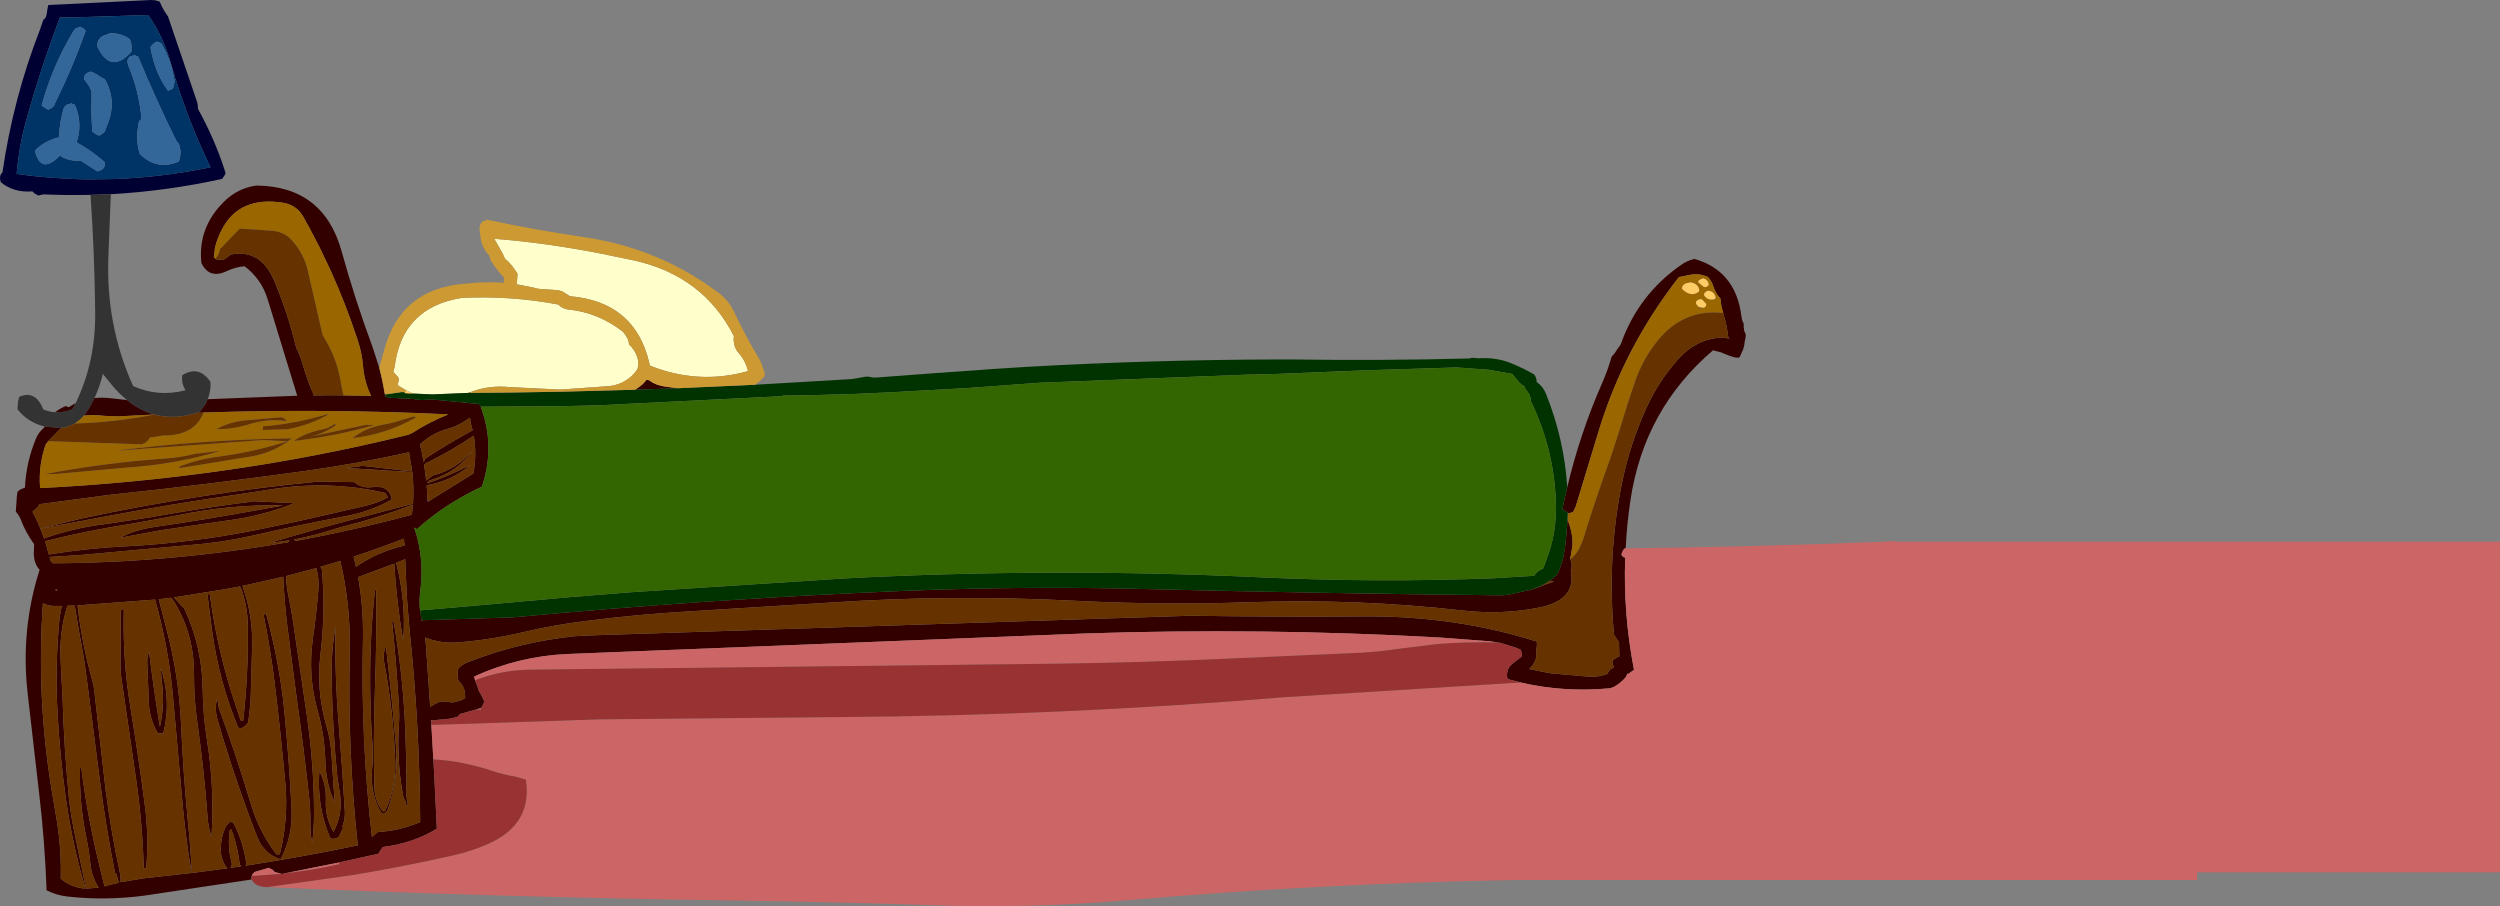 <?xml version="1.0" encoding="UTF-8" standalone="no"?>
<svg xmlns:xlink="http://www.w3.org/1999/xlink" height="272.25px" width="751.15px" xmlns="http://www.w3.org/2000/svg">
  <rect width="100%" height="100%" fill="#808080" stroke="none"/>
  <g transform="matrix(1.0, 0.0, 0.0, 1.0, 291.2, 136.1)">
    <path d="M-264.0 -77.55 Q-271.1 -77.4 -278.2 -77.7 L-279.7 -77.35 -280.85 -78.0 -281.45 -78.6 Q-287.1 -78.15 -290.95 -81.35 L-291.15 -82.1 -291.2 -82.85 -291.05 -83.55 -290.45 -84.35 Q-287.25 -106.5 -279.15 -127.3 L-278.2 -130.1 -277.45 -130.85 Q-277.05 -131.95 -277.0 -133.1 L-276.7 -134.6 -245.7 -136.1 -244.5 -136.0 -243.2 -135.6 Q-242.4 -133.55 -241.2 -131.85 L-240.7 -131.1 -232.05 -105.65 Q-231.7 -104.55 -231.7 -103.35 -226.7 -94.35 -223.55 -84.55 L-223.45 -83.85 -223.95 -83.1 -224.45 -82.35 Q-241.0 -78.7 -257.9 -77.75 L-264.0 -77.55 M-273.2 -130.85 Q-278.8 -116.15 -283.05 -100.95 -285.45 -92.65 -286.2 -83.85 -275.25 -82.3 -264.35 -82.2 L-257.05 -82.3 Q-242.5 -82.8 -227.95 -85.85 -235.25 -100.9 -239.75 -116.75 -242.15 -125.3 -246.7 -131.6 L-268.2 -130.9 -273.2 -130.85" fill="#000033" fill-rule="evenodd" stroke="none"/>
    <path d="M-266.05 -127.5 L-267.2 -128.1 -267.25 -127.95 -268.45 -127.6 -269.1 -126.8 Q-275.5 -116.2 -278.7 -104.35 L-276.7 -103.1 -275.55 -103.75 -274.95 -104.35 -274.65 -105.1 Q-269.3 -115.95 -265.45 -126.85 L-266.05 -127.5 M-258.2 -126.1 L-259.45 -125.6 Q-262.1 -124.85 -261.95 -122.1 -257.9 -113.6 -251.7 -120.6 L-251.7 -121.35 Q-251.55 -122.9 -252.2 -124.35 L-253.25 -125.0 Q-255.6 -126.25 -258.2 -126.1 M-238.9 -112.6 Q-239.85 -118.15 -242.7 -123.1 L-243.95 -123.6 Q-244.45 -123.5 -244.85 -123.2 L-245.95 -122.1 -245.9 -121.35 Q-244.55 -113.95 -240.7 -108.85 L-239.75 -109.2 -239.2 -109.6 -239.0 -110.35 -238.7 -111.85 -238.9 -112.6 M-273.2 -130.85 L-268.2 -130.9 -246.7 -131.6 Q-242.15 -125.3 -239.75 -116.75 -235.25 -100.9 -227.95 -85.85 -242.5 -82.8 -257.05 -82.3 L-264.35 -82.2 Q-275.25 -82.3 -286.2 -83.85 -285.45 -92.65 -283.05 -100.95 -278.8 -116.15 -273.2 -130.85 M-249.7 -119.1 L-250.95 -119.6 -251.0 -119.45 -252.2 -119.1 -252.8 -118.3 -252.95 -117.6 -252.55 -116.15 Q-249.35 -108.5 -248.7 -100.35 L-249.45 -99.6 -249.7 -98.1 Q-250.45 -93.9 -249.2 -89.85 -244.0 -84.7 -237.45 -87.6 L-237.05 -89.15 Q-236.75 -91.05 -237.45 -92.85 L-238.2 -93.75 Q-244.3 -106.1 -249.7 -119.1 M-271.95 -103.85 L-272.2 -103.1 Q-273.35 -99.15 -273.45 -94.85 -277.7 -93.85 -280.7 -90.85 -278.95 -83.45 -273.2 -89.35 -270.5 -87.55 -266.95 -87.85 L-266.7 -87.65 -261.95 -84.6 Q-259.35 -85.2 -259.7 -87.35 -263.85 -90.95 -268.2 -93.35 L-267.95 -94.1 Q-266.45 -99.45 -268.7 -104.6 L-269.95 -105.1 -270.0 -104.95 -271.2 -104.6 -271.95 -103.85 M-263.95 -114.6 L-264.9 -114.25 Q-266.05 -113.6 -265.95 -112.35 L-264.9 -110.9 Q-264.1 -109.85 -263.7 -108.6 L-263.7 -106.35 Q-263.85 -101.5 -263.45 -96.6 L-262.65 -95.95 Q-262.1 -95.6 -261.45 -95.35 -260.85 -95.6 -260.3 -96.0 L-259.7 -96.6 -258.9 -98.8 Q-256.0 -105.7 -259.7 -112.35 -260.45 -112.6 -261.05 -113.05 -262.4 -114.0 -263.95 -114.6" fill="#003366" fill-rule="evenodd" stroke="none"/>
    <path d="M-238.9 -112.6 L-238.7 -111.85 -239.0 -110.35 -239.2 -109.6 -239.75 -109.2 -240.7 -108.85 Q-244.55 -113.95 -245.9 -121.35 L-245.95 -122.1 -244.85 -123.2 Q-244.45 -123.5 -243.95 -123.6 L-242.7 -123.1 Q-239.85 -118.15 -238.9 -112.6 M-258.2 -126.1 Q-255.6 -126.25 -253.25 -125.0 L-252.2 -124.35 Q-251.55 -122.9 -251.7 -121.35 L-251.7 -120.6 Q-257.9 -113.6 -261.95 -122.1 -262.1 -124.85 -259.45 -125.6 L-258.2 -126.1 M-266.05 -127.5 L-265.45 -126.85 Q-269.3 -115.95 -274.65 -105.1 L-274.95 -104.35 -275.55 -103.75 -276.7 -103.1 -278.7 -104.35 Q-275.5 -116.2 -269.1 -126.8 L-268.45 -127.6 -267.25 -127.95 -267.2 -128.1 -266.05 -127.5 M-263.95 -114.6 Q-262.4 -114.0 -261.05 -113.05 -260.45 -112.6 -259.7 -112.35 -256.0 -105.7 -258.9 -98.8 L-259.7 -96.6 -260.3 -96.0 Q-260.85 -95.6 -261.45 -95.35 -262.1 -95.6 -262.65 -95.95 L-263.45 -96.6 Q-263.85 -101.5 -263.7 -106.35 L-263.7 -108.6 Q-264.1 -109.85 -264.9 -110.9 L-265.95 -112.35 Q-266.05 -113.6 -264.9 -114.25 L-263.95 -114.6 M-271.95 -103.85 L-271.2 -104.6 -270.0 -104.95 -269.95 -105.1 -268.7 -104.6 Q-266.45 -99.45 -267.95 -94.1 L-268.2 -93.35 Q-263.85 -90.95 -259.7 -87.35 -259.35 -85.2 -261.95 -84.6 L-266.7 -87.65 -266.95 -87.85 Q-270.5 -87.55 -273.2 -89.35 -278.95 -83.45 -280.7 -90.85 -277.7 -93.85 -273.45 -94.85 -273.35 -99.15 -272.2 -103.1 L-271.95 -103.85 M-249.7 -119.1 Q-244.3 -106.1 -238.2 -93.75 L-237.45 -92.85 Q-236.75 -91.05 -237.05 -89.15 L-237.45 -87.6 Q-244.0 -84.7 -249.2 -89.85 -250.45 -93.9 -249.7 -98.1 L-249.45 -99.6 -248.7 -100.35 Q-249.35 -108.5 -252.55 -116.15 L-252.95 -117.6 -252.8 -118.3 -252.2 -119.1 -251.0 -119.45 -250.95 -119.6 -249.7 -119.1" fill="#336699" fill-rule="evenodd" stroke="none"/>
    <path d="M-277.85 -7.95 L-278.4 -8.1 Q-282.9 -9.35 -285.95 -13.1 L-285.8 -15.35 -285.45 -16.85 Q-280.55 -19.05 -278.2 -13.1 -276.5 -12.35 -274.65 -12.25 -272.15 -12.1 -269.45 -13.1 L-268.45 -15.0 Q-262.4 -27.55 -262.6 -42.35 -262.8 -60.15 -264.0 -77.55 L-257.9 -77.75 -258.6 -59.9 Q-259.6 -38.7 -251.2 -20.1 -243.65 -16.7 -235.45 -18.85 -236.6 -20.6 -236.5 -22.6 L-236.45 -23.35 Q-231.45 -26.5 -227.95 -21.35 -227.8 -18.6 -228.8 -16.15 -229.45 -14.55 -230.65 -13.1 L-231.2 -12.35 -231.9 -12.1 Q-238.7 -9.9 -244.75 -11.55 L-244.85 -11.55 Q-249.15 -12.75 -253.05 -15.9 -254.95 -17.45 -256.7 -19.35 L-260.3 -23.75 Q-261.2 -20.0 -262.8 -16.5 L-264.4 -13.5 -265.95 -11.25 Q-267.25 -9.8 -268.75 -8.85 L-269.45 -8.5 -271.6 -7.7 -272.65 -7.55 -272.85 -7.5 -277.85 -7.95" fill="#333333" fill-rule="evenodd" stroke="none"/>
    <path d="M179.7 10.3 Q183.5 -5.8 190.2 -21.05 191.9 -24.9 193.0 -28.85 194.0 -29.9 194.65 -31.05 L195.75 -32.6 Q201.05 -47.65 214.05 -56.6 215.65 -57.75 217.75 -58.25 L217.75 -58.35 Q230.25 -54.85 232.0 -41.25 232.25 -39.45 232.7 -38.95 232.65 -36.6 233.25 -35.85 233.5 -35.5 233.0 -33.4 232.9 -32.0 232.45 -30.9 L231.55 -28.9 Q231.1 -27.95 225.85 -30.25 L223.5 -30.85 Q202.8 -13.2 198.7 14.1 197.6 21.4 197.25 28.65 L197.0 28.65 196.55 29.15 196.15 29.9 Q196.0 30.25 196.0 30.65 196.5 31.4 197.1 31.45 196.5 48.45 199.75 65.15 L198.0 66.4 197.75 66.3 197.65 66.6 197.25 67.4 Q195.75 69.15 193.7 70.3 L192.5 70.7 Q178.7 72.0 165.65 68.95 L165.7 68.95 164.8 68.7 162.2 68.05 161.75 67.9 161.6 67.15 Q161.5 65.95 162.0 64.85 L162.35 64.2 163.05 63.45 166.0 61.15 166.1 60.4 165.85 59.6 165.75 59.15 165.5 59.05 165.2 58.9 164.95 58.8 164.75 58.7 164.55 58.6 164.35 58.55 164.15 58.45 163.95 58.4 159.55 57.05 158.9 56.95 158.85 56.95 156.6 56.6 141.45 55.45 Q87.9 52.45 34.3 54.25 L-120.7 60.4 Q-135.3 61.05 -148.7 67.15 L-148.6 67.85 -148.45 68.3 -147.75 70.15 -147.5 70.9 -147.3 71.55 -147.2 71.7 -146.75 72.45 Q-146.15 73.5 -145.7 74.65 L-145.95 75.4 -146.3 76.1 -146.7 76.65 -148.25 77.1 -148.35 77.15 -148.45 77.15 -151.95 78.15 -152.7 78.35 -153.2 78.5 -153.45 79.15 Q-156.25 80.1 -159.45 80.15 L-160.95 80.4 -161.2 80.35 -161.7 80.15 -161.65 80.4 -161.6 81.7 -161.0 92.05 -160.7 97.25 -159.95 112.9 Q-167.05 117.25 -176.2 118.4 L-177.2 119.9 -177.45 120.4 -189.35 123.05 -205.6 126.3 -206.5 126.5 -206.7 126.45 -208.7 125.9 Q-208.95 125.5 -209.3 125.25 L-210.45 124.65 -213.7 125.6 -214.7 125.9 -215.2 126.4 -215.55 127.1 -215.6 127.15 -215.7 127.9 -215.6 128.15 -247.85 133.0 Q-259.6 134.55 -271.1 133.25 -274.35 132.85 -277.2 131.4 -277.7 116.95 -279.45 102.2 L-282.9 72.15 Q-285.05 53.1 -279.3 35.1 -280.9 33.4 -281.05 30.4 L-280.95 27.4 Q-283.5 23.9 -285.0 19.9 -285.5 18.65 -286.45 17.65 L-286.15 13.15 -285.95 11.65 -285.15 11.0 -283.7 10.4 Q-283.35 2.8 -280.4 -4.3 -279.65 -6.2 -277.95 -7.6 L-277.85 -7.95 -272.85 -7.5 -276.7 -3.55 -277.45 -2.6 Q-279.7 3.75 -279.15 10.55 -251.8 9.2 -224.6 5.35 -196.15 1.35 -168.85 -5.4 -167.95 -5.6 -167.1 -6.15 -162.05 -9.4 -156.45 -11.6 -193.25 -13.35 -230.05 -12.15 L-230.75 -12.1 -231.9 -12.1 -231.2 -12.35 -230.65 -13.1 Q-229.45 -14.55 -228.8 -16.15 L-201.9 -17.2 -210.8 -46.25 Q-212.65 -52.25 -217.7 -56.1 -220.4 -55.9 -223.05 -54.65 -228.35 -52.15 -230.7 -57.1 -231.8 -67.75 -223.85 -75.55 -219.8 -79.55 -214.2 -80.35 -193.95 -80.15 -188.55 -60.55 -184.5 -45.95 -179.2 -31.65 L-177.25 -25.6 Q-176.25 -21.85 -175.65 -18.0 L-175.55 -17.4 -175.6 -17.35 -175.6 -17.25 -175.5 -17.15 -175.5 -16.95 -175.3 -16.95 -174.25 -16.6 -167.35 -16.25 -164.5 -15.9 -161.5 -16.1 -148.2 -14.8 -148.2 -14.85 -148.1 -14.8 -147.5 -14.75 -146.95 -14.35 -146.8 -14.0 -146.75 -13.9 Q-142.4 -2.15 -146.25 9.6 L-146.45 10.15 Q-157.2 15.1 -165.95 22.9 L-166.7 22.4 -166.75 22.4 Q-163.6 31.55 -164.95 41.75 -165.3 44.55 -165.0 47.3 L-164.5 50.25 -164.35 50.85 -164.35 50.25 -137.2 49.4 Q-78.15 43.85 -18.75 41.4 17.5 39.95 53.75 40.9 106.1 42.2 158.25 42.75 L160.3 42.75 161.95 42.6 169.35 40.95 169.85 40.8 170.55 40.5 Q173.1 39.45 175.75 38.65 L174.35 38.45 175.0 38.0 176.5 36.7 176.75 36.4 Q178.45 32.7 178.95 28.8 179.55 24.4 179.75 20.1 180.45 21.6 180.8 23.2 181.4 25.6 181.25 27.85 L180.8 30.75 180.6 31.45 180.5 31.65 180.6 31.9 180.8 32.4 Q181.15 33.45 180.95 34.6 L180.75 35.4 Q182.55 44.3 171.0 46.5 159.95 48.65 148.45 47.35 116.25 43.7 84.0 44.85 57.9 45.75 31.55 44.4 -5.25 42.5 -41.75 44.95 L-84.2 47.6 Q-99.8 48.5 -115.35 50.5 -124.65 51.65 -133.8 53.8 -143.85 56.15 -153.45 56.9 -158.75 57.35 -163.45 55.45 L-163.2 58.1 -161.95 76.35 Q-161.5 75.95 -160.85 75.6 -159.55 74.9 -158.7 74.65 L-155.1 74.95 -152.95 74.4 -152.25 74.1 -151.45 73.65 -151.45 72.9 -151.6 71.4 -151.9 70.6 -152.25 69.9 -152.75 69.15 -153.45 68.4 -153.65 67.6 -153.7 66.9 -153.65 65.4 -153.45 64.65 Q-152.15 63.4 -150.35 62.75 -134.95 56.75 -118.45 55.05 L-114.95 54.85 66.5 48.9 Q92.5 49.3 118.5 49.1 146.0 48.9 170.5 56.65 L170.6 57.35 170.4 59.65 170.45 60.4 170.45 61.1 Q170.0 63.35 168.25 64.9 L171.35 65.55 174.75 66.2 175.75 66.3 185.5 67.15 Q188.65 67.5 191.75 66.4 L192.1 65.7 192.5 65.15 192.8 64.9 193.75 64.4 193.4 63.6 193.25 62.9 193.45 62.3 Q194.25 61.5 195.35 61.1 L195.4 61.1 195.35 60.65 195.25 56.9 194.25 55.4 193.75 54.65 Q191.55 31.05 196.3 8.25 198.7 -3.15 203.65 -13.9 207.3 -21.8 213.1 -28.25 218.55 -34.35 226.3 -34.7 L228.15 -34.4 Q227.6 -38.55 226.6 -41.8 L226.55 -42.05 226.05 -43.95 226.0 -44.2 Q225.8 -45.3 225.75 -46.35 224.25 -47.95 223.6 -50.05 223.1 -51.6 222.0 -52.85 219.45 -54.05 216.75 -53.55 L213.25 -52.85 Q196.7 -31.7 189.0 -6.15 L182.25 16.05 181.5 17.65 180.25 18.15 179.85 17.9 178.25 16.9 Q178.9 13.55 179.7 10.3 M-274.65 -12.25 Q-273.15 -13.4 -271.45 -14.1 L-270.55 -13.75 -268.45 -15.0 -269.45 -13.1 Q-272.15 -12.1 -274.65 -12.25 M-87.6 -19.45 L-100.35 -19.0 -99.0 -19.95 Q-97.7 -20.9 -96.95 -22.0 L-96.2 -21.85 Q-94.15 -20.3 -91.4 -19.95 L-87.6 -19.45 M228.15 -34.4 L228.25 -34.35 Q228.65 -34.35 228.65 -34.55 L228.15 -34.4 M-244.85 -11.55 L-255.5 -11.0 -259.95 -11.15 Q-263.0 -11.55 -265.95 -11.25 L-264.4 -13.5 -262.8 -16.5 Q-260.35 -16.75 -257.5 -16.4 L-253.05 -15.9 Q-249.15 -12.75 -244.85 -11.55 M-200.75 -72.05 L-200.9 -72.2 Q-202.85 -74.65 -206.25 -75.2 -219.3 -77.2 -224.5 -67.2 -225.8 -64.85 -226.6 -61.75 L-226.95 -58.85 -226.45 -58.35 -226.2 -58.1 -223.95 -58.1 -222.75 -58.9 -221.95 -59.6 Q-212.9 -61.45 -208.8 -51.7 -204.65 -41.9 -202.2 -31.6 -200.9 -29.1 -200.15 -26.3 -198.95 -22.0 -197.2 -18.1 L-197.1 -17.4 -197.1 -17.3 -190.95 -17.35 -188.0 -17.3 -185.1 -17.25 -179.7 -17.15 Q-181.7 -21.2 -182.15 -26.3 -182.45 -30.1 -183.75 -33.95 -187.25 -44.65 -191.8 -54.7 L-195.25 -61.95 -197.95 -67.1 -197.9 -67.05 -198.2 -67.6 -200.1 -71.0 -200.75 -72.0 -200.75 -72.05 M-149.75 -8.9 L-149.95 -10.35 -150.1 -10.55 -151.05 -9.9 Q-153.5 -8.15 -156.5 -7.3 -161.6 -5.9 -165.0 -2.55 -164.4 0.0 -163.95 2.6 L-163.75 2.5 -163.65 2.1 -163.5 1.75 Q-156.55 -2.85 -149.2 -6.8 L-149.75 -8.9 M-162.4 14.5 L-148.95 6.15 Q-147.9 0.4 -148.85 -5.2 -155.8 -0.5 -163.25 3.1 L-163.8 3.55 Q-163.4 5.9 -163.15 8.3 L-161.15 6.75 Q-153.75 4.9 -149.0 -1.1 L-148.9 -1.15 Q-153.65 5.8 -161.95 8.2 -162.7 8.4 -162.75 9.1 -155.95 6.75 -149.9 3.6 -155.6 8.5 -163.0 9.7 L-162.75 13.9 -162.7 14.65 -162.4 14.5 M-167.35 5.6 L-168.3 -0.2 Q-183.5 3.15 -199.15 5.35 -228.55 9.45 -258.0 12.55 L-279.4 15.4 -279.7 16.15 -281.45 17.65 Q-280.1 20.1 -279.05 22.7 L-266.75 19.7 Q-248.35 15.75 -229.75 12.9 -212.6 10.25 -195.65 8.6 L-184.75 8.75 Q-182.3 10.9 -178.55 10.15 L-176.4 10.3 Q-173.8 11.25 -173.5 14.0 -179.75 17.55 -187.2 18.95 -201.45 21.65 -215.6 24.9 -224.7 26.95 -234.0 27.65 L-266.9 30.65 -276.3 31.25 -275.9 32.6 -275.7 32.65 -275.35 33.15 Q-239.55 32.95 -204.55 26.8 L-204.2 26.25 -210.4 27.1 Q-196.95 23.0 -183.35 19.5 L-167.1 15.25 Q-166.8 10.5 -167.3 5.75 L-187.4 4.5 -183.15 4.0 -182.4 3.85 -167.4 5.55 -167.35 5.6 M-175.5 12.0 Q-192.45 8.1 -210.2 11.0 L-219.0 12.35 Q-239.8 15.35 -260.45 19.25 L-279.05 22.75 -277.95 25.7 Q-269.35 22.55 -259.8 21.4 L-246.15 19.35 Q-230.7 16.55 -215.15 14.55 L-215.15 14.5 -203.4 15.05 -203.15 15.25 Q-212.55 18.95 -222.95 20.3 L-242.8 23.2 -255.15 25.5 Q-251.05 23.2 -245.2 22.3 -229.05 19.95 -212.95 17.0 L-206.0 15.75 Q-222.1 15.4 -237.85 18.75 L-251.65 21.25 Q-264.85 23.3 -277.65 26.5 L-276.75 29.7 -276.5 30.5 Q-265.3 28.65 -253.5 28.05 -234.05 27.05 -214.95 23.3 L-202.25 20.65 -181.9 16.0 Q-178.05 15.15 -174.65 13.35 L-174.85 13.0 -175.3 12.25 -175.5 12.0 M-167.15 15.5 Q-177.5 19.5 -188.65 22.25 L-191.0 22.95 Q-197.05 24.9 -203.0 26.05 L-202.25 26.4 Q-184.75 23.2 -167.45 18.55 L-167.15 15.5 M-194.8 34.45 L-194.5 34.85 Q-193.35 47.6 -194.9 60.35 -196.25 71.45 -193.05 82.25 -191.85 86.4 -191.6 90.75 L-190.65 105.0 Q-193.25 99.45 -193.45 92.6 -193.65 84.95 -195.75 77.5 -198.75 66.9 -197.2 55.85 -196.15 48.6 -195.55 41.25 -195.25 37.55 -196.2 34.6 L-205.25 37.0 Q-205.2 39.75 -204.6 42.6 -203.85 46.25 -203.25 50.0 L-198.95 79.25 Q-196.85 93.95 -196.85 108.5 -196.85 112.8 -197.4 117.1 -198.0 114.55 -197.95 111.1 -197.9 107.35 -198.3 103.6 -199.9 88.8 -202.0 74.05 L-204.85 52.2 Q-205.75 44.8 -206.1 37.25 L-206.1 37.2 -218.35 39.95 Q-214.9 49.5 -215.5 60.0 L-215.8 70.5 Q-215.85 75.8 -216.65 81.0 -217.45 82.3 -218.9 82.75 L-219.65 82.5 Q-225.4 68.5 -227.45 53.6 L-228.9 42.35 -228.15 42.5 Q-226.2 57.15 -221.85 71.4 L-218.9 80.35 -218.15 80.5 Q-216.5 66.25 -216.75 51.6 -216.85 46.2 -218.6 41.1 L-219.1 40.1 -223.7 40.95 -238.95 43.4 Q-237.65 44.7 -236.5 46.15 L-235.9 46.6 Q-230.4 58.25 -230.3 71.35 -230.2 78.75 -229.05 86.0 -226.7 100.5 -227.65 115.25 -228.6 112.75 -228.85 109.25 -229.9 95.05 -231.9 81.05 -232.95 73.85 -232.9 66.5 -232.85 54.75 -238.7 44.95 L-239.75 43.5 -243.5 43.95 -241.35 52.3 Q-237.45 66.65 -236.8 81.5 -236.15 96.2 -234.75 110.7 -233.95 118.5 -233.55 126.2 L-222.9 124.8 Q-225.0 122.3 -224.85 118.5 -224.75 115.0 -223.25 112.05 L-222.15 110.85 -221.15 111.0 Q-218.15 116.65 -217.25 123.0 L-217.25 123.75 -217.45 124.0 Q-200.5 121.4 -183.7 117.9 -186.8 89.3 -186.1 60.15 -185.8 45.8 -188.95 32.45 L-194.9 34.2 -194.8 34.45 M-184.25 34.2 Q-177.75 29.7 -169.65 27.8 L-169.65 27.65 -169.85 25.75 Q-177.35 28.65 -184.95 31.15 L-184.25 34.2 M-172.15 33.1 Q-169.25 44.3 -170.0 55.6 L-170.15 55.85 Q-172.05 44.7 -172.75 33.25 L-183.6 37.3 Q-181.95 46.45 -182.15 56.15 -182.85 86.0 -179.45 115.4 L-178.5 114.6 -177.7 113.9 Q-171.05 113.5 -164.95 110.9 -165.1 82.05 -168.15 53.2 L-168.95 43.35 -169.45 31.9 -172.25 33.05 -172.15 33.1 M-178.15 41.35 Q-178.0 56.15 -178.55 71.0 -179.1 85.75 -178.7 100.6 -178.6 104.45 -176.25 107.6 L-176.15 107.7 -175.5 107.6 Q-172.15 100.7 -172.45 92.6 -173.0 77.55 -175.75 63.0 -176.25 60.45 -175.25 58.1 -173.5 72.75 -172.25 87.75 -171.4 97.9 -174.7 107.15 -175.2 108.55 -176.65 108.1 -180.1 102.2 -179.4 94.95 -179.0 91.2 -179.3 87.5 -180.35 72.8 -179.8 57.85 -179.45 49.15 -178.5 41.0 L-178.15 41.35 M-211.25 48.35 Q-207.3 62.6 -205.8 77.25 -204.35 92.0 -203.6 106.85 -203.2 115.25 -206.9 122.1 -211.9 120.5 -213.95 115.3 -219.5 101.0 -224.0 86.35 L-225.9 79.9 Q-226.8 76.5 -225.9 73.75 L-225.5 76.35 -225.4 76.75 Q-220.15 90.95 -215.75 105.7 -213.25 113.95 -208.15 120.6 L-207.15 120.6 Q-204.45 109.95 -205.5 98.85 -206.85 84.2 -208.6 69.65 -209.9 59.1 -212.0 48.6 L-211.5 48.4 -211.25 48.35 M-242.9 64.5 Q-239.65 74.4 -242.15 84.25 L-243.75 84.25 Q-246.25 80.1 -246.5 74.9 L-246.95 62.85 Q-247.0 60.9 -246.4 59.85 -245.05 70.95 -243.2 82.0 L-243.15 82.25 Q-241.55 75.25 -242.7 67.8 L-242.9 64.5 M-172.9 50.85 Q-170.4 65.15 -169.6 79.75 -169.05 91.05 -169.05 102.25 -169.1 103.95 -168.65 105.6 L-169.0 106.1 -169.45 104.6 -169.5 104.25 -169.9 103.85 Q-172.05 93.25 -171.35 82.1 -171.15 79.3 -171.3 76.5 -172.1 63.3 -173.4 50.6 L-173.25 50.5 -172.9 50.85 M-190.4 52.35 Q-190.65 67.15 -189.4 81.95 -188.35 94.7 -187.6 107.5 -187.45 109.85 -188.25 112.0 L-188.25 112.35 -188.15 112.75 -189.4 115.35 Q-190.55 116.2 -191.9 115.85 -196.05 106.4 -195.25 95.6 -193.1 99.45 -193.3 104.6 -193.5 109.55 -191.0 113.85 -187.85 108.05 -189.3 100.9 L-189.85 97.25 Q-191.3 82.6 -191.55 67.6 -191.7 59.5 -190.4 52.35 M-278.3 45.1 Q-280.3 73.55 -275.6 101.75 L-274.25 109.75 Q-272.7 118.85 -272.95 127.9 -269.75 130.6 -265.5 130.9 -269.45 117.7 -271.4 103.85 -273.2 91.2 -273.9 78.4 -274.7 63.85 -273.3 49.5 L-272.65 45.95 -275.2 45.95 Q-276.9 45.95 -278.3 45.1 M-274.7 41.15 L-274.15 41.4 -273.95 40.9 -274.7 41.15 M-270.95 45.9 Q-273.55 54.05 -272.95 63.0 L-272.4 73.85 Q-271.95 88.6 -270.55 103.05 -270.0 108.55 -268.85 114.0 L-265.35 130.9 -261.55 130.6 Q-263.7 127.4 -264.1 123.0 -264.45 119.45 -265.2 115.9 -267.45 105.05 -267.15 94.5 L-266.75 94.85 Q-264.9 109.4 -261.4 123.7 L-259.8 130.25 -259.05 130.0 -255.5 129.1 -256.25 126.5 -256.65 126.1 Q-259.5 111.8 -261.35 97.2 L-265.1 68.05 Q-265.95 61.25 -267.3 54.5 L-268.75 45.85 -270.95 45.9 M-254.0 47.25 Q-254.4 62.1 -252.0 76.55 -249.6 91.1 -247.7 105.75 -246.45 115.0 -247.25 124.5 L-248.0 125.0 Q-248.4 110.35 -250.65 95.7 L-254.9 66.45 -255.0 63.85 -254.9 47.35 -254.8 47.2 -254.5 46.95 -254.4 46.85 -254.0 47.25 M-244.6 44.05 L-267.9 45.8 Q-266.6 57.25 -263.45 68.45 -262.95 70.25 -262.8 72.1 L-259.45 101.35 Q-257.85 113.8 -255.2 126.0 -254.85 127.55 -255.0 128.95 L-248.0 127.8 -233.65 126.2 Q-235.6 114.7 -236.6 102.6 L-239.2 73.4 Q-240.5 58.55 -244.55 44.25 L-244.6 44.05 M-221.65 113.25 L-221.75 113.1 -222.15 113.35 Q-222.9 118.3 -221.6 123.05 -221.4 123.9 -221.9 124.6 L-221.9 124.65 -218.6 124.15 -218.75 124.05 -219.15 123.75 Q-219.7 118.95 -221.2 114.4 L-221.65 113.25" fill="#330000" fill-rule="evenodd" stroke="none"/>
    <path d="M179.75 20.1 L179.85 18.15 180.25 18.15 181.5 17.65 182.25 16.05 189.0 -6.15 Q196.7 -31.7 213.25 -52.85 L216.75 -53.55 Q219.45 -54.05 222.0 -52.85 223.1 -51.6 223.6 -50.05 224.25 -47.95 225.75 -46.35 225.8 -45.3 226.0 -44.2 L226.05 -43.95 226.55 -42.05 Q214.5 -43.4 206.65 -33.5 202.3 -28.0 200.0 -21.3 197.6 -14.35 195.55 -7.35 L192.75 1.3 Q188.25 13.65 184.4 26.15 L183.3 28.75 Q182.3 30.6 180.6 31.9 L180.5 31.65 180.6 31.45 180.8 30.75 181.25 27.85 Q181.4 25.6 180.8 23.2 180.45 21.6 179.75 20.1 M216.75 -51.25 L215.45 -51.0 Q214.15 -50.5 214.2 -49.3 L214.65 -48.9 Q215.05 -48.5 215.55 -48.25 217.45 -47.15 219.1 -48.4 219.45 -48.65 219.35 -49.05 219.05 -50.5 217.7 -51.0 L217.65 -51.05 216.75 -51.25 M219.15 -51.75 L219.1 -51.6 219.1 -51.45 219.1 -51.25 220.35 -50.2 Q221.2 -49.4 222.1 -50.35 L222.2 -50.65 Q221.95 -52.1 220.5 -52.5 L220.5 -52.45 Q219.75 -52.25 219.15 -51.75 M220.45 -43.65 L220.5 -43.65 220.6 -43.65 220.95 -43.75 Q221.45 -44.05 221.45 -44.65 L221.4 -44.85 220.1 -46.2 219.95 -46.15 219.45 -46.2 219.45 -46.15 Q218.8 -46.0 218.4 -45.45 L218.4 -45.15 218.4 -44.9 218.5 -44.7 Q218.85 -44.1 219.35 -43.8 L219.3 -43.45 220.15 -43.6 220.45 -43.65 M224.0 -46.25 Q224.3 -46.55 224.2 -46.95 223.75 -48.6 222.0 -48.75 L221.65 -48.6 Q221.1 -48.35 220.8 -47.8 L220.8 -47.65 220.9 -47.25 Q222.0 -45.7 224.0 -46.25 M-230.05 -12.15 Q-193.25 -13.35 -156.45 -11.6 -162.05 -9.4 -167.1 -6.15 -167.95 -5.6 -168.85 -5.4 -196.15 1.35 -224.6 5.35 -251.8 9.2 -279.15 10.55 -279.7 3.75 -277.45 -2.6 L-276.7 -3.55 -248.7 -2.6 Q-247.0 -3.0 -246.2 -4.6 L-242.2 -5.25 Q-232.7 -5.15 -230.05 -12.15 M-268.75 -8.85 Q-267.25 -9.8 -265.95 -11.25 -263.0 -11.55 -259.95 -11.15 L-255.5 -11.0 -244.85 -11.55 -244.75 -11.55 Q-256.75 -9.2 -268.75 -8.85 M-200.9 -72.2 L-200.95 -72.15 -200.75 -72.05 -200.75 -72.0 -200.1 -71.0 -198.2 -67.6 -197.9 -67.05 -197.95 -67.1 -195.25 -61.95 -191.8 -54.7 Q-187.25 -44.65 -183.75 -33.95 -182.45 -30.1 -182.15 -26.3 -181.7 -21.2 -179.7 -17.15 L-185.1 -17.25 -188.0 -17.3 -188.55 -19.85 -189.1 -22.85 Q-190.5 -29.55 -194.25 -35.35 L-198.65 -54.5 Q-199.75 -59.75 -203.55 -63.95 -205.6 -66.25 -209.05 -66.75 L-219.15 -67.4 -222.4 -64.05 -224.65 -61.7 -225.1 -61.3 Q-225.25 -60.05 -226.0 -58.95 L-226.45 -58.35 -226.95 -58.85 -226.6 -61.75 Q-225.8 -64.85 -224.5 -67.2 -219.3 -77.2 -206.25 -75.2 -202.85 -74.65 -200.9 -72.2 M-202.75 -3.75 Q-202.65 -3.65 -202.55 -3.65 -190.5 -5.0 -178.75 -8.4 L-181.3 -8.45 -197.7 -4.95 Q-193.6 -6.0 -190.25 -8.4 L-190.65 -8.75 Q-192.3 -7.45 -194.4 -7.05 -199.2 -6.15 -202.75 -3.75 M-211.9 -3.9 L-204.9 -3.5 Q-215.1 -0.25 -225.9 1.15 -232.3 2.0 -237.65 4.25 L-236.95 4.5 -216.95 1.25 Q-209.25 0.2 -203.5 -4.4 -230.25 -4.0 -256.75 -0.65 L-211.9 -3.9 M-205.0 -9.75 L-205.4 -10.1 -206.5 -10.75 -217.45 -9.8 Q-222.3 -9.35 -226.15 -7.15 -221.25 -7.1 -216.25 -8.65 -210.75 -10.35 -205.5 -9.65 L-205.0 -9.75 M-212.2 -7.6 L-212.25 -6.9 -204.7 -7.15 Q-197.9 -8.45 -192.4 -11.65 L-193.05 -11.6 Q-202.65 -8.75 -212.15 -8.0 L-212.2 -7.6 M-185.25 -4.5 L-184.9 -4.5 Q-175.0 -5.7 -166.25 -10.65 L-166.65 -11.0 -170.4 -9.95 Q-172.95 -9.05 -175.6 -8.6 -181.25 -7.65 -185.25 -4.5 M-232.55 0.25 Q-236.9 1.35 -241.4 1.65 -259.85 2.95 -277.75 6.35 L-274.35 6.3 -253.25 4.4 Q-238.25 3.4 -224.9 -0.65 L-232.55 0.25" fill="#996600" fill-rule="evenodd" stroke="none"/>
    <path d="M169.35 40.95 L172.3 39.65 175.0 38.0 174.35 38.45 175.75 38.65 Q173.1 39.45 170.55 40.5 L169.85 40.8 169.35 40.95 M220.9 -51.85 L220.95 -51.8 220.9 -51.8 220.9 -51.85 M180.6 31.9 Q182.3 30.6 183.3 28.75 L184.4 26.15 Q188.25 13.65 192.75 1.3 L195.55 -7.35 Q197.6 -14.35 200.0 -21.3 202.3 -28.0 206.65 -33.5 214.5 -43.4 226.55 -42.05 L226.6 -41.8 Q227.6 -38.55 228.15 -34.4 L226.3 -34.7 Q218.55 -34.35 213.1 -28.25 207.3 -21.8 203.65 -13.9 198.7 -3.15 196.3 8.25 191.55 31.05 193.75 54.65 L194.25 55.4 195.25 56.9 195.35 60.65 195.4 61.1 195.35 61.1 Q194.25 61.5 193.45 62.3 L193.25 62.9 193.4 63.6 193.75 64.4 192.8 64.9 192.5 65.15 192.1 65.7 191.75 66.4 Q188.65 67.5 185.5 67.15 L175.75 66.3 174.75 66.2 171.35 65.55 168.25 64.9 Q170.0 63.35 170.45 61.1 L170.45 60.4 170.4 59.65 170.6 57.35 170.5 56.65 Q146.0 48.9 118.5 49.1 92.5 49.3 66.5 48.9 L-114.95 54.85 -118.45 55.05 Q-134.95 56.75 -150.35 62.75 -152.15 63.4 -153.45 64.65 L-153.65 65.4 -153.7 66.9 -153.65 67.6 -153.45 68.4 -152.75 69.15 -152.25 69.9 -151.9 70.6 -151.6 71.4 -151.45 72.9 -151.45 73.65 -152.25 74.1 -152.95 74.4 -155.1 74.95 -158.7 74.65 Q-159.55 74.9 -160.85 75.6 -161.5 75.95 -161.95 76.35 L-163.2 58.1 -163.45 55.45 Q-158.75 57.35 -153.45 56.9 -143.85 56.15 -133.8 53.8 -124.65 51.65 -115.35 50.5 -99.8 48.5 -84.2 47.6 L-41.75 44.95 Q-5.25 42.5 31.55 44.4 57.9 45.75 84.0 44.85 116.25 43.7 148.45 47.35 159.95 48.65 171.0 46.5 182.55 44.3 180.75 35.4 L180.95 34.6 Q181.15 33.45 180.8 32.4 L180.6 31.9 M220.45 -43.65 L220.15 -43.6 219.3 -43.45 219.35 -43.8 220.45 -43.65 M-230.05 -12.15 Q-232.7 -5.15 -242.2 -5.25 L-246.2 -4.6 Q-247.0 -3.0 -248.7 -2.6 L-276.7 -3.55 -272.85 -7.5 -272.65 -7.55 -271.6 -7.7 -269.45 -8.5 -268.75 -8.85 Q-256.75 -9.2 -244.75 -11.55 -238.7 -9.9 -231.9 -12.1 L-230.75 -12.1 -230.05 -12.15 M-200.9 -72.2 L-200.75 -72.05 -200.95 -72.15 -200.9 -72.2 M-188.0 -17.3 L-190.95 -17.35 -197.1 -17.3 -197.1 -17.4 -197.2 -18.1 Q-198.95 -22.0 -200.15 -26.3 -200.9 -29.1 -202.2 -31.6 -204.65 -41.9 -208.8 -51.7 -212.9 -61.45 -221.95 -59.6 L-222.75 -58.9 -223.95 -58.1 -226.2 -58.1 -226.45 -58.35 -226.0 -58.95 Q-225.25 -60.05 -225.1 -61.3 L-224.65 -61.7 -222.4 -64.05 -219.15 -67.4 -209.05 -66.75 Q-205.6 -66.25 -203.55 -63.95 -199.75 -59.75 -198.65 -54.5 L-194.25 -35.35 Q-190.5 -29.55 -189.1 -22.85 L-188.55 -19.85 -188.0 -17.3 M-212.2 -7.6 L-212.15 -8.0 Q-202.65 -8.75 -193.05 -11.6 L-192.4 -11.65 Q-197.9 -8.45 -204.7 -7.15 L-212.25 -6.9 -212.2 -7.6 M-205.0 -9.75 L-205.5 -9.65 Q-210.75 -10.35 -216.25 -8.65 -221.25 -7.1 -226.15 -7.15 -222.3 -9.35 -217.45 -9.8 L-206.5 -10.75 -205.4 -10.1 -205.0 -9.75 M-211.9 -3.9 L-256.75 -0.65 Q-230.25 -4.0 -203.5 -4.4 -209.25 0.2 -216.95 1.25 L-236.95 4.5 -237.65 4.25 Q-232.3 2.0 -225.9 1.15 -215.1 -0.25 -204.9 -3.5 L-211.9 -3.9 M-202.75 -3.75 Q-199.2 -6.15 -194.4 -7.05 -192.3 -7.45 -190.65 -8.75 L-190.25 -8.4 Q-193.6 -6.0 -197.7 -4.95 L-181.3 -8.45 -178.75 -8.4 Q-190.5 -5.0 -202.55 -3.65 -202.65 -3.65 -202.75 -3.75 M-185.25 -4.5 Q-181.25 -7.65 -175.6 -8.6 -172.95 -9.05 -170.4 -9.95 L-166.65 -11.0 -166.25 -10.65 Q-175.0 -5.7 -184.9 -4.5 L-185.25 -4.5 M-162.75 13.9 L-163.0 9.7 Q-155.6 8.5 -149.9 3.6 -155.95 6.75 -162.75 9.1 -162.7 8.4 -161.95 8.2 -153.65 5.8 -148.9 -1.15 L-149.0 -1.1 Q-153.75 4.9 -161.15 6.75 L-163.15 8.3 Q-163.4 5.9 -163.8 3.55 L-163.25 3.1 Q-155.8 -0.5 -148.85 -5.2 -147.9 0.4 -148.95 6.15 L-162.4 14.5 -162.75 13.9 M-149.75 -8.9 L-149.2 -6.8 Q-156.55 -2.85 -163.5 1.75 L-163.65 2.1 -163.75 2.5 -163.95 2.6 Q-164.4 0.0 -165.0 -2.55 -161.6 -5.9 -156.5 -7.3 -153.5 -8.15 -151.05 -9.9 L-150.1 -10.55 -149.95 -10.35 -149.75 -8.9 M-178.15 41.35 L-178.5 41.0 Q-179.45 49.15 -179.8 57.85 -180.35 72.8 -179.3 87.5 -179.0 91.2 -179.4 94.95 -180.1 102.2 -176.65 108.1 -175.2 108.55 -174.7 107.15 -171.4 97.9 -172.25 87.75 -173.5 72.75 -175.25 58.1 -176.25 60.45 -175.75 63.0 -173.0 77.55 -172.45 92.6 -172.15 100.7 -175.5 107.6 L-176.15 107.7 -176.25 107.6 Q-178.6 104.45 -178.7 100.6 -179.1 85.75 -178.55 71.0 -178.0 56.15 -178.15 41.35 M-172.15 33.1 L-172.25 33.05 -169.45 31.9 -168.95 43.35 -168.15 53.2 Q-165.1 82.05 -164.95 110.9 -171.05 113.5 -177.7 113.9 L-178.5 114.6 -179.45 115.4 Q-182.85 86.0 -182.15 56.15 -181.95 46.45 -183.6 37.3 L-172.75 33.25 Q-172.05 44.7 -170.15 55.85 L-170.0 55.6 Q-169.25 44.3 -172.15 33.1 M-184.25 34.2 L-184.95 31.15 Q-177.35 28.65 -169.85 25.75 L-169.65 27.65 -169.65 27.8 Q-177.75 29.7 -184.25 34.2 M-194.8 34.45 L-194.9 34.2 -188.95 32.45 Q-185.8 45.8 -186.1 60.15 -186.8 89.3 -183.7 117.9 -200.5 121.4 -217.45 124.0 L-217.25 123.75 -217.25 123.0 Q-218.15 116.65 -221.15 111.0 L-222.15 110.85 -223.25 112.05 Q-224.75 115.0 -224.85 118.5 -225.0 122.3 -222.9 124.8 L-233.55 126.2 Q-233.95 118.5 -234.75 110.7 -236.15 96.2 -236.8 81.5 -237.45 66.65 -241.35 52.3 L-243.5 43.95 -239.75 43.5 -238.7 44.95 Q-232.85 54.75 -232.9 66.5 -232.95 73.85 -231.9 81.05 -229.9 95.05 -228.85 109.25 -228.6 112.75 -227.65 115.25 -226.7 100.5 -229.05 86.0 -230.2 78.75 -230.3 71.35 -230.4 58.25 -235.9 46.6 L-236.5 46.15 Q-237.65 44.7 -238.95 43.4 L-223.7 40.95 -219.1 40.1 -218.6 41.1 Q-216.85 46.2 -216.75 51.6 -216.5 66.25 -218.15 80.5 L-218.9 80.35 -221.85 71.4 Q-226.2 57.15 -228.15 42.5 L-228.9 42.35 -227.45 53.6 Q-225.4 68.5 -219.65 82.5 L-218.9 82.75 Q-217.45 82.3 -216.65 81.0 -215.85 75.8 -215.8 70.5 L-215.5 60.0 Q-214.9 49.5 -218.35 39.95 L-206.1 37.2 -206.1 37.25 Q-205.75 44.8 -204.85 52.2 L-202.0 74.05 Q-199.9 88.8 -198.3 103.6 -197.9 107.35 -197.95 111.1 -198.0 114.55 -197.4 117.1 -196.85 112.8 -196.85 108.5 -196.85 93.95 -198.95 79.25 L-203.25 50.0 Q-203.85 46.25 -204.6 42.6 -205.2 39.75 -205.25 37.0 L-196.2 34.6 Q-195.25 37.55 -195.55 41.25 -196.15 48.6 -197.2 55.85 -198.75 66.9 -195.75 77.5 -193.65 84.95 -193.45 92.6 -193.25 99.45 -190.65 105.0 L-191.6 90.75 Q-191.85 86.4 -193.05 82.25 -196.25 71.45 -194.9 60.35 -193.35 47.6 -194.5 34.85 L-194.8 34.45 M-167.15 15.5 L-167.45 18.55 Q-184.75 23.2 -202.25 26.4 L-203.0 26.05 Q-197.05 24.9 -191.0 22.95 L-188.65 22.25 Q-177.5 19.5 -167.15 15.5 M-175.5 12.0 L-175.3 12.25 -174.85 13.0 -174.65 13.35 Q-178.05 15.15 -181.9 16.0 L-202.25 20.65 -214.95 23.3 Q-234.05 27.05 -253.5 28.05 -265.3 28.65 -276.5 30.5 L-276.75 29.7 -277.65 26.5 Q-264.85 23.3 -251.65 21.25 L-237.85 18.75 Q-222.1 15.4 -206.0 15.75 L-212.95 17.0 Q-229.05 19.95 -245.2 22.3 -251.05 23.2 -255.15 25.5 L-242.8 23.2 -222.95 20.3 Q-212.55 18.95 -203.15 15.25 L-203.4 15.05 -215.15 14.5 -215.15 14.55 Q-230.7 16.55 -246.15 19.35 L-259.8 21.4 Q-269.35 22.55 -277.95 25.7 L-279.05 22.75 -260.45 19.25 Q-239.8 15.35 -219.0 12.35 L-210.2 11.0 Q-192.45 8.1 -175.5 12.0 M-167.35 5.6 L-167.4 5.55 -182.4 3.85 -183.15 4.0 -187.4 4.5 -167.3 5.75 Q-166.8 10.5 -167.1 15.25 L-183.35 19.5 Q-196.95 23.0 -210.4 27.1 L-204.2 26.25 -204.55 26.8 Q-239.55 32.95 -275.35 33.15 L-275.7 32.65 -275.9 32.6 -276.3 31.25 -266.9 30.65 -234.0 27.65 Q-224.7 26.95 -215.6 24.9 -201.45 21.65 -187.2 18.95 -179.75 17.55 -173.5 14.0 -173.8 11.25 -176.4 10.3 L-178.55 10.15 Q-182.3 10.9 -184.75 8.75 L-195.65 8.6 Q-212.6 10.25 -229.75 12.9 -248.35 15.75 -266.75 19.7 L-279.05 22.7 Q-280.1 20.1 -281.45 17.65 L-279.7 16.15 -279.4 15.4 -258.0 12.55 Q-228.55 9.45 -199.15 5.35 -183.5 3.15 -168.3 -0.2 L-167.35 5.6 M-232.55 0.25 L-224.9 -0.65 Q-238.25 3.4 -253.25 4.4 L-274.35 6.3 -277.75 6.35 Q-259.85 2.95 -241.4 1.65 -236.9 1.35 -232.55 0.25 M-172.9 50.85 L-173.25 50.5 -173.4 50.6 Q-172.1 63.3 -171.3 76.5 -171.15 79.3 -171.35 82.1 -172.05 93.25 -169.9 103.85 L-169.5 104.25 -169.45 104.6 -169.0 106.1 -168.65 105.6 Q-169.1 103.95 -169.05 102.25 -169.05 91.05 -169.6 79.75 -170.4 65.15 -172.9 50.85 M-242.9 64.5 L-242.7 67.8 Q-241.55 75.25 -243.15 82.25 L-243.2 82.0 Q-245.05 70.95 -246.4 59.85 -247.0 60.9 -246.95 62.85 L-246.5 74.9 Q-246.25 80.1 -243.75 84.25 L-242.15 84.25 Q-239.65 74.4 -242.9 64.5 M-211.25 48.35 L-211.5 48.4 -212.0 48.6 Q-209.9 59.1 -208.6 69.65 -206.85 84.2 -205.5 98.85 -204.45 109.95 -207.15 120.6 L-208.15 120.6 Q-213.25 113.95 -215.75 105.7 -220.15 90.95 -225.4 76.75 L-225.5 76.35 -225.9 73.75 Q-226.8 76.5 -225.9 79.9 L-224.0 86.35 Q-219.5 101.0 -213.95 115.3 -211.9 120.5 -206.9 122.1 -203.2 115.25 -203.6 106.85 -204.35 92.0 -205.8 77.25 -207.3 62.6 -211.25 48.35 M-221.65 113.25 L-221.2 114.4 Q-219.7 118.95 -219.15 123.75 L-218.75 124.05 -218.6 124.15 -221.9 124.65 -221.9 124.6 Q-221.4 123.9 -221.6 123.05 -222.9 118.3 -222.15 113.35 L-221.75 113.1 -221.65 113.25 M-244.6 44.05 L-244.55 44.25 Q-240.5 58.55 -239.2 73.4 L-236.6 102.6 Q-235.6 114.7 -233.65 126.2 L-248.0 127.8 -255.0 128.95 Q-254.85 127.55 -255.2 126.0 -257.85 113.8 -259.45 101.35 L-262.8 72.1 Q-262.95 70.25 -263.45 68.45 -266.6 57.25 -267.9 45.8 L-244.6 44.05 M-254.0 47.25 L-254.4 46.85 -254.5 46.95 -254.8 47.2 -254.9 47.35 -255.0 63.85 -254.9 66.45 -250.65 95.7 Q-248.4 110.35 -248.0 125.0 L-247.25 124.5 Q-246.45 115.0 -247.7 105.75 -249.6 91.1 -252.0 76.55 -254.4 62.1 -254.0 47.25 M-270.95 45.9 L-268.75 45.85 -267.3 54.5 Q-265.95 61.25 -265.1 68.05 L-261.35 97.2 Q-259.5 111.8 -256.65 126.1 L-256.25 126.5 -255.5 129.1 -259.05 130.0 -259.8 130.25 -261.4 123.7 Q-264.9 109.4 -266.75 94.85 L-267.15 94.5 Q-267.45 105.05 -265.2 115.9 -264.45 119.45 -264.1 123.0 -263.7 127.4 -261.55 130.6 L-265.35 130.9 -268.85 114.0 Q-270.0 108.55 -270.55 103.05 -271.95 88.6 -272.4 73.85 L-272.95 63.0 Q-273.55 54.05 -270.95 45.9 M-274.7 41.15 L-273.95 40.9 -274.15 41.4 -274.7 41.15 M-278.3 45.1 Q-276.9 45.95 -275.2 45.95 L-272.65 45.95 -273.3 49.5 Q-274.7 63.85 -273.9 78.4 -273.2 91.2 -271.4 103.85 -269.45 117.7 -265.5 130.9 -269.75 130.6 -272.95 127.9 -272.7 118.85 -274.25 109.75 L-275.6 101.75 Q-280.3 73.55 -278.3 45.1 M-190.4 52.35 Q-191.7 59.5 -191.55 67.6 -191.3 82.6 -189.85 97.25 L-189.3 100.9 Q-187.85 108.05 -191.0 113.85 -193.5 109.55 -193.3 104.6 -193.1 99.45 -195.25 95.6 -196.05 106.4 -191.9 115.85 -190.55 116.2 -189.4 115.35 L-188.15 112.75 -188.25 112.35 -188.25 112.0 Q-187.45 109.85 -187.6 107.5 -188.35 94.7 -189.4 81.95 -190.65 67.15 -190.4 52.35" fill="#663300" fill-rule="evenodd" stroke="none"/>
    <path d="M-150.55 -18.05 L-161.2 -17.6 -167.05 -17.85 -169.2 -18.85 -171.7 -20.35 -171.4 -21.9 Q-171.35 -22.25 -171.45 -22.6 L-172.95 -24.3 -172.95 -24.85 -172.65 -25.65 Q-170.55 -43.7 -152.45 -46.6 -137.75 -47.3 -123.45 -44.6 -122.15 -43.25 -120.4 -43.1 -111.4 -42.2 -103.95 -36.35 L-103.45 -35.65 Q-102.6 -34.6 -102.3 -33.35 L-102.2 -32.6 Q-100.5 -31.05 -99.75 -28.85 -99.1 -27.0 -99.7 -25.1 -102.75 -20.8 -108.0 -20.1 L-122.85 -19.05 -138.15 -19.8 Q-144.0 -20.4 -149.4 -18.45 L-149.5 -18.4 -149.8 -18.3 -150.55 -18.05 M-110.4 -59.85 L-100.5 -57.8 Q-79.8 -53.1 -70.7 -35.1 -70.9 -33.55 -70.45 -32.1 -70.1 -31.0 -69.35 -30.15 -67.15 -27.65 -66.45 -24.6 -81.25 -20.4 -95.95 -26.25 L-96.15 -27.2 Q-100.5 -45.45 -119.95 -47.1 L-122.25 -48.55 -123.5 -48.9 -129.7 -49.35 -130.0 -49.5 -136.0 -50.7 -135.85 -51.65 -135.7 -53.85 -136.7 -55.35 Q-137.9 -57.05 -139.45 -58.35 L-139.85 -59.15 -140.1 -59.8 -142.7 -64.35 Q-127.5 -63.2 -110.4 -59.85" fill="#ffffcc" fill-rule="evenodd" stroke="none"/>
    <path d="M-149.7 -18.05 L-150.55 -18.05 -149.8 -18.3 -149.7 -18.05" fill="#cc6600" fill-rule="evenodd" stroke="none"/>
    <path d="M-64.3 -20.5 L-35.3 -22.2 -31.2 -22.9 -30.9 -22.95 -30.15 -22.9 -28.7 -22.65 -28.55 -22.65 -27.5 -22.7 -8.75 -24.1 -7.65 -24.15 -6.6 -24.25 -3.0 -24.5 4.15 -25.0 5.9 -25.15 16.85 -25.85 Q54.75 -28.0 92.55 -28.1 L97.0 -28.1 Q123.7 -27.7 150.4 -28.4 L150.8 -28.55 151.2 -28.6 153.0 -28.45 153.1 -28.45 154.0 -28.5 Q159.0 -28.65 163.5 -26.7 166.7 -25.35 169.75 -23.6 L170.2 -22.85 170.45 -22.1 170.5 -21.35 Q172.4 -20.0 173.3 -17.8 178.8 -4.05 179.7 10.3 178.9 13.55 178.25 16.9 L179.85 17.9 179.85 18.15 179.75 20.1 Q179.55 24.4 178.95 28.8 178.45 32.7 176.75 36.4 L176.5 36.7 175.0 38.0 172.3 39.65 169.35 40.95 161.95 42.6 160.3 42.75 158.25 42.75 Q106.1 42.2 53.75 40.9 17.5 39.95 -18.75 41.4 -78.15 43.85 -137.2 49.4 L-164.35 50.25 -164.5 50.25 -165.0 47.3 -148.75 45.9 -120.3 43.35 -101.75 41.85 -37.5 37.7 Q24.9 34.4 87.25 37.35 122.4 39.0 157.5 37.65 L169.75 36.9 170.3 36.15 171.05 35.45 172.5 34.65 173.65 31.5 Q176.55 23.8 176.3 15.15 175.8 -1.05 168.75 -15.6 L168.7 -16.35 168.5 -17.1 168.2 -17.8 167.55 -18.65 167.05 -19.4 166.75 -20.1 165.8 -20.65 165.75 -20.8 Q165.45 -20.9 165.3 -21.15 L163.15 -23.75 156.1 -25.0 146.45 -25.7 118.2 -24.8 92.5 -23.75 83.9 -23.55 21.1 -21.1 -0.6 -19.5 -23.2 -18.25 -34.05 -17.75 -47.9 -17.35 -55.8 -17.25 -56.55 -17.05 -111.8 -14.3 -122.7 -14.05 -140.45 -13.95 -146.75 -13.9 -146.8 -14.0 -146.95 -14.35 -147.5 -14.75 -148.1 -14.8 -148.2 -14.85 -148.2 -14.8 -161.5 -16.1 -164.5 -15.9 -167.35 -16.25 -174.25 -16.6 -175.3 -16.95 -175.5 -17.15 -175.6 -17.25 -175.6 -17.35 -175.55 -17.4 -175.4 -17.6 -175.35 -17.6 -171.15 -18.2 -170.5 -18.3 -169.8 -18.25 -169.6 -18.2 -169.5 -18.05 -169.45 -17.95 -167.05 -17.85 -161.2 -17.6 -150.55 -18.05 -149.7 -18.05 -149.4 -18.05 Q-136.1 -18.15 -122.85 -18.4 L-100.35 -19.0 -87.6 -19.45 -64.3 -20.5" fill="#003300" fill-rule="evenodd" stroke="none"/>
    <path d="M-167.05 -17.85 L-169.45 -17.95 -169.5 -18.05 -169.6 -18.2 -169.2 -18.85 -167.05 -17.85 M216.75 -51.25 L217.65 -51.05 217.7 -51.0 Q219.05 -50.5 219.35 -49.05 219.45 -48.65 219.1 -48.4 217.45 -47.15 215.55 -48.25 215.05 -48.5 214.65 -48.9 L214.2 -49.3 Q214.15 -50.5 215.45 -51.0 L216.75 -51.25 M219.15 -51.75 Q219.75 -52.25 220.5 -52.45 L220.5 -52.5 Q221.95 -52.1 222.2 -50.65 L222.1 -50.35 Q221.2 -49.4 220.35 -50.2 L219.1 -51.25 219.1 -51.45 219.1 -51.6 219.15 -51.75 M220.9 -51.85 L220.9 -51.8 220.95 -51.8 220.9 -51.85 M224.0 -46.25 Q222.0 -45.7 220.9 -47.25 L220.8 -47.65 220.8 -47.8 Q221.1 -48.35 221.65 -48.6 L222.0 -48.75 Q223.75 -48.6 224.2 -46.95 224.3 -46.55 224.0 -46.25 M219.35 -43.8 Q218.85 -44.1 218.5 -44.7 L218.4 -44.9 218.4 -45.15 218.4 -45.45 Q218.8 -46.0 219.45 -46.15 L219.45 -46.2 219.95 -46.15 220.1 -46.2 221.4 -44.85 221.45 -44.65 Q221.45 -44.05 220.95 -43.75 L220.6 -43.65 220.5 -43.65 220.45 -43.65 219.35 -43.8" fill="#ffcc66" fill-rule="evenodd" stroke="none"/>
    <path d="M-146.75 -13.9 L-140.45 -13.95 -122.7 -14.05 -111.8 -14.3 -56.55 -17.05 -55.8 -17.25 -47.9 -17.35 -34.05 -17.75 -23.2 -18.25 -0.6 -19.5 21.1 -21.1 83.9 -23.55 92.5 -23.75 118.2 -24.8 146.45 -25.7 156.1 -25.0 163.15 -23.75 165.3 -21.15 Q165.45 -20.9 165.75 -20.8 L165.8 -20.65 166.75 -20.1 167.05 -19.4 167.55 -18.65 168.2 -17.8 168.5 -17.1 168.7 -16.35 168.75 -15.6 Q175.8 -1.05 176.3 15.15 176.55 23.8 173.65 31.5 L172.5 34.65 171.05 35.45 170.3 36.15 169.75 36.9 157.5 37.65 Q122.4 39.0 87.25 37.35 24.9 34.4 -37.5 37.7 L-101.75 41.85 -120.3 43.35 -148.75 45.9 -165.0 47.3 Q-165.3 44.55 -164.95 41.75 -163.6 31.55 -166.75 22.4 L-166.7 22.4 -165.95 22.9 Q-157.2 15.1 -146.45 10.15 L-146.25 9.6 Q-142.4 -2.15 -146.75 -13.9" fill="#336600" fill-rule="evenodd" stroke="none"/>
    <path d="M197.25 28.65 Q236.35 28.2 275.0 26.65 277.1 26.35 279.0 26.65 L459.95 26.65 459.95 126.0 368.95 126.0 368.95 128.3 164.05 128.3 Q105.55 129.35 47.25 134.4 18.8 136.85 -9.75 135.9 -40.85 134.9 -71.95 134.45 -141.65 133.45 -210.95 130.45 L-185.4 126.85 Q-169.95 124.3 -154.8 120.85 -149.5 119.65 -144.6 117.5 -131.1 111.55 -133.2 98.15 L-136.3 97.25 Q-139.95 96.65 -143.4 95.5 -152.0 92.6 -161.0 92.05 L-161.6 81.7 -159.5 81.65 -111.45 80.05 -38.7 79.35 Q28.05 78.9 94.45 73.4 L165.65 68.95 Q178.7 72.0 192.5 70.7 L193.7 70.3 Q195.75 69.15 197.25 67.4 L197.65 66.6 197.75 66.3 198.0 66.4 199.75 65.15 Q196.5 48.45 197.1 31.45 196.5 31.4 196.0 30.65 196.0 30.25 196.15 29.9 L196.55 29.15 197.0 28.65 197.25 28.65 M-148.45 68.3 L-148.6 67.85 -148.7 67.15 Q-135.3 61.05 -120.7 60.4 L34.3 54.25 Q87.9 52.45 141.45 55.45 L156.6 56.6 158.85 56.95 Q149.8 56.7 140.5 57.4 L139.0 57.6 123.0 59.6 118.0 60.0 77.55 61.8 Q52.3 62.95 27.0 63.3 L-131.7 65.1 Q-140.65 65.2 -148.45 68.3 M-146.7 76.65 L-146.7 77.1 -148.25 77.1 -146.7 76.65 M-189.35 123.05 L-189.25 123.55 Q-197.45 125.4 -205.6 126.3 L-189.35 123.05 M-206.7 126.45 L-215.55 127.1 -215.2 126.4 -214.7 125.9 -213.7 125.6 -210.45 124.65 -209.3 125.25 Q-208.95 125.5 -208.7 125.9 L-206.7 126.45" fill="#cc6666" fill-rule="evenodd" stroke="none"/>
    <path d="M-210.95 130.45 L-211.45 130.4 Q-214.55 130.25 -215.6 128.15 L-215.7 127.9 -215.6 127.15 -215.55 127.1 -206.7 126.45 -206.5 126.5 -205.6 126.3 Q-197.45 125.4 -189.25 123.55 L-189.35 123.05 -177.45 120.4 -177.2 119.9 -176.2 118.4 Q-167.05 117.25 -159.95 112.9 L-160.7 97.25 -161.0 92.05 Q-152.0 92.6 -143.4 95.5 -139.95 96.65 -136.3 97.25 L-133.2 98.15 Q-131.1 111.55 -144.6 117.5 -149.5 119.65 -154.8 120.85 -169.95 124.3 -185.4 126.85 L-210.95 130.45 M-148.45 68.3 Q-140.65 65.2 -131.7 65.1 L27.0 63.3 Q52.3 62.95 77.55 61.8 L118.0 60.0 123.0 59.6 139.0 57.6 140.5 57.4 Q149.8 56.7 158.85 56.95 L158.9 56.95 159.55 57.05 163.95 58.4 164.15 58.45 164.35 58.55 164.55 58.6 164.75 58.7 164.95 58.8 165.2 58.9 165.5 59.05 165.75 59.15 165.85 59.6 166.1 60.4 166.0 61.15 163.05 63.45 162.35 64.2 162.0 64.85 Q161.5 65.95 161.6 67.15 L161.75 67.9 162.2 68.05 164.8 68.7 165.7 68.95 165.65 68.95 94.45 73.4 Q28.05 78.9 -38.7 79.35 L-111.45 80.05 -159.5 81.65 -161.6 81.7 -161.65 80.4 -161.2 80.35 -160.95 80.4 -159.45 80.15 Q-156.25 80.1 -153.45 79.15 L-153.2 78.5 -152.7 78.35 -151.95 78.15 -148.45 77.15 -148.35 77.15 -148.25 77.1 -146.7 77.1 -146.7 76.65 -146.3 76.1 -145.95 75.4 -145.7 74.65 Q-146.15 73.5 -146.75 72.45 L-147.2 71.7 -147.3 71.55 -147.5 70.9 -147.75 70.15 -148.45 68.3" fill="#993333" fill-rule="evenodd" stroke="none"/>
    <path d="M-149.4 -18.05 L-149.7 -18.05 -149.8 -18.3 -149.5 -18.4 -149.4 -18.05" fill="#cccc66" fill-rule="evenodd" stroke="none"/>
    <path d="M-177.25 -25.6 L-175.75 -31.0 Q-170.8 -49.45 -151.45 -50.85 -145.5 -51.55 -139.8 -51.15 L-139.85 -51.85 -139.7 -52.6 Q-142.05 -55.05 -143.8 -57.95 L-144.0 -58.6 -144.2 -59.35 Q-146.4 -61.6 -146.8 -64.65 L-147.1 -66.85 Q-147.3 -68.5 -146.2 -69.6 L-145.0 -69.95 -144.95 -70.1 Q-130.4 -67.0 -115.4 -64.8 -92.95 -61.45 -75.15 -48.0 -72.25 -45.8 -70.7 -42.5 -67.0 -34.7 -62.7 -27.6 L-61.95 -25.5 Q-61.35 -24.4 -61.45 -23.1 -62.75 -21.6 -64.3 -20.5 L-87.6 -19.45 -91.4 -19.95 Q-94.15 -20.3 -96.2 -21.85 L-96.95 -22.0 Q-97.7 -20.9 -99.0 -19.95 L-100.35 -19.0 -122.85 -18.4 Q-136.1 -18.15 -149.4 -18.05 L-149.5 -18.4 -149.4 -18.45 Q-144.0 -20.4 -138.15 -19.8 L-122.85 -19.05 -108.0 -20.1 Q-102.75 -20.8 -99.7 -25.1 -99.1 -27.0 -99.75 -28.85 -100.5 -31.05 -102.2 -32.6 L-102.3 -33.35 Q-102.6 -34.6 -103.45 -35.65 L-103.95 -36.35 Q-111.4 -42.2 -120.4 -43.1 -122.15 -43.25 -123.45 -44.6 -137.75 -47.3 -152.45 -46.6 -170.55 -43.7 -172.65 -25.65 L-172.95 -24.85 -172.95 -24.3 -171.45 -22.6 Q-171.35 -22.25 -171.4 -21.9 L-171.7 -20.35 -169.2 -18.85 -169.6 -18.2 -169.8 -18.25 -170.5 -18.3 -171.15 -18.2 -175.35 -17.6 -175.65 -18.0 Q-176.25 -21.85 -177.25 -25.6 M-110.4 -59.85 Q-127.5 -63.2 -142.7 -64.35 L-140.1 -59.8 -139.85 -59.15 -139.45 -58.35 Q-137.9 -57.05 -136.7 -55.35 L-135.7 -53.85 -135.85 -51.65 -136.0 -50.7 -130.0 -49.5 -129.7 -49.35 -123.5 -48.9 -122.25 -48.55 -119.95 -47.1 Q-100.5 -45.45 -96.15 -27.2 L-95.95 -26.25 Q-81.25 -20.4 -66.45 -24.6 -67.15 -27.65 -69.35 -30.15 -70.1 -31.0 -70.45 -32.1 -70.9 -33.55 -70.7 -35.1 -79.8 -53.1 -100.5 -57.8 L-110.4 -59.85" fill="#cc9933" fill-rule="evenodd" stroke="none"/>
  </g>
</svg>
